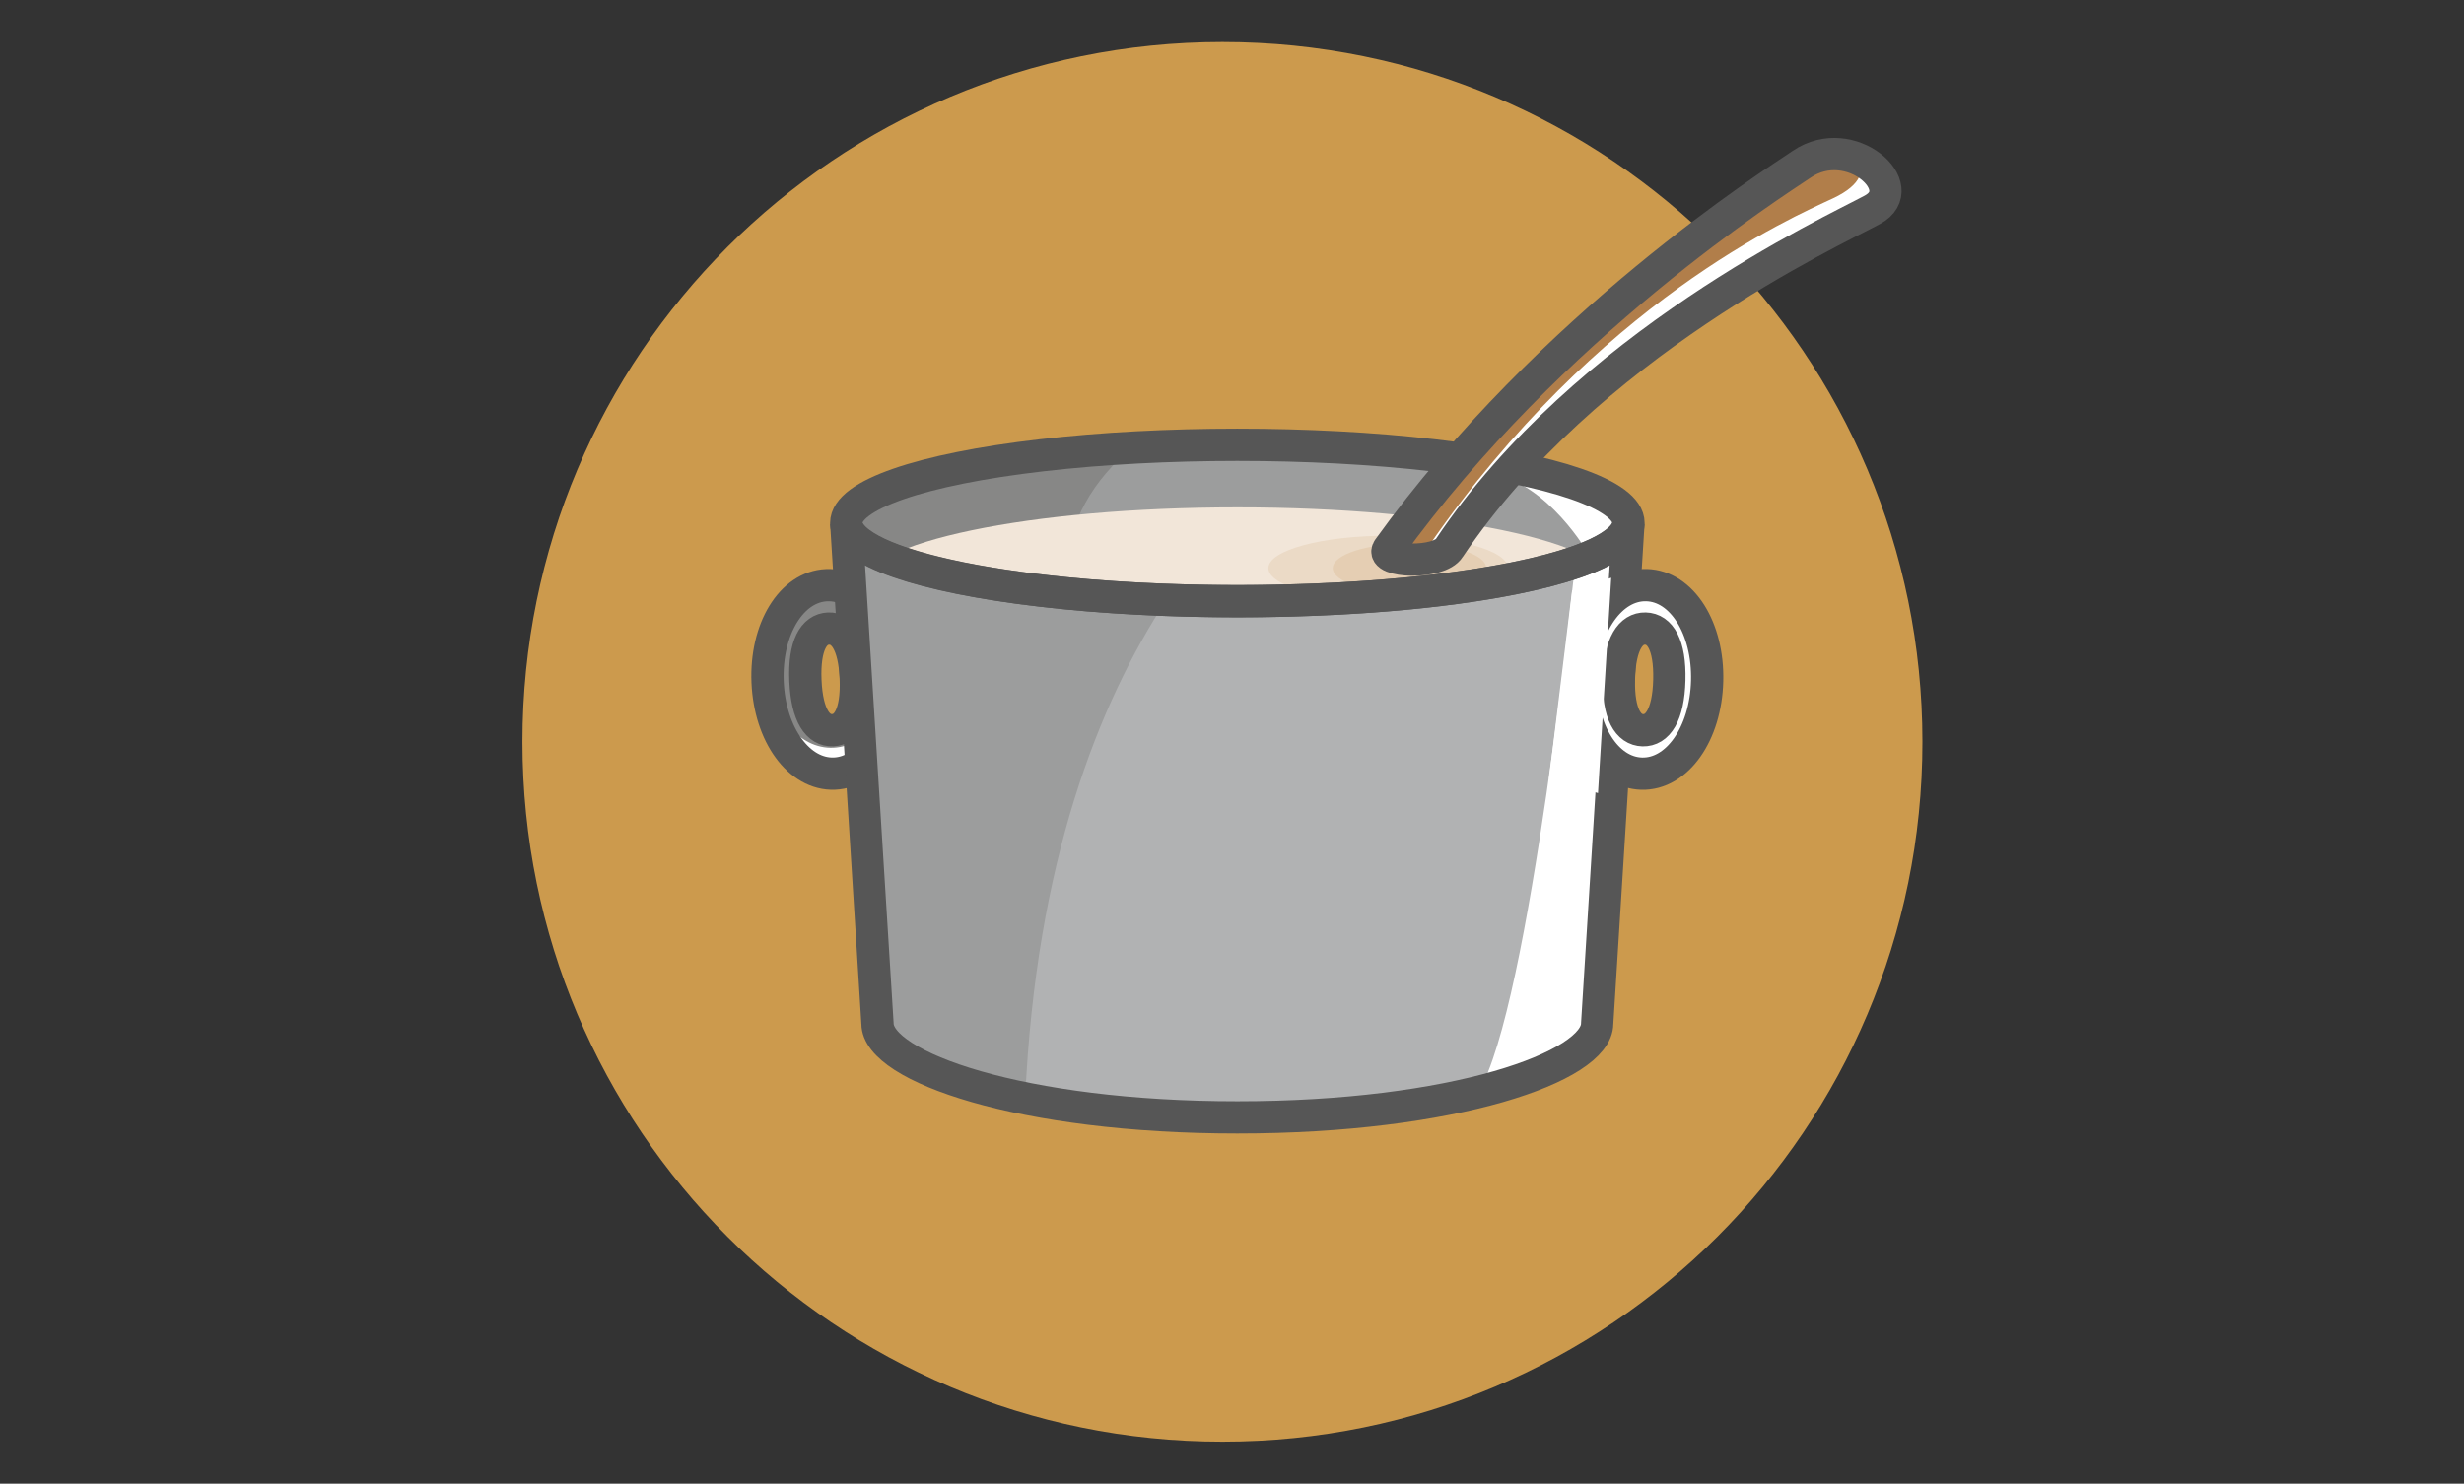 <?xml version="1.0" encoding="utf-8"?>
<!-- Generator: Adobe Illustrator 16.0.0, SVG Export Plug-In . SVG Version: 6.00 Build 0)  -->
<!DOCTYPE svg PUBLIC "-//W3C//DTD SVG 1.1//EN" "http://www.w3.org/Graphics/SVG/1.1/DTD/svg11.dtd">
<svg version="1.1" id="Ebene_1" xmlns="http://www.w3.org/2000/svg" xmlns:xlink="http://www.w3.org/1999/xlink" x="0px" y="0px"
	 width="176px" height="106px" viewBox="0 0 176 106" enable-background="new 0 0 176 106" xml:space="preserve">
<rect x="0" y="0" width="176" height="106" fill="#333333" stroke="none"/>
<path fill="#CC9A4D" d="M137.316,53c0-27.614-22.385-50-50-50c-27.614,0-50,22.386-50,50c0,27.613,22.386,50,50,50
	C114.932,103,137.316,80.613,137.316,53"/>
<path fill="#FFFFFF" d="M59.177,44.909c-1.039,0.043-1.753,1.167-1.647,3.706c0.105,2.536,0.909,3.598,1.948,3.555
	c1.037-0.043,1.752-1.168,1.646-3.704C61.02,45.928,60.214,44.867,59.177,44.909 M59.605,55.271
	c-2.521,0.104-4.619-2.771-4.776-6.546c-0.155-3.774,1.697-6.813,4.219-6.918c2.522-0.104,4.619,2.771,4.775,6.546
	S62.127,55.166,59.605,55.271"/>
<path fill="#FFFFFF" d="M116.32,37.365c0,3.086-12.508,5.587-27.938,5.587s-27.938-2.501-27.938-5.587s12.508-5.588,27.938-5.588
	S116.32,34.279,116.32,37.365"/>
<path fill="#878786" d="M60.991,48.785c0,1.412-1.158,3.432-1.51,3.432c-0.353,0-1.947-2.02-1.947-3.432
	c0-1.413,1.595-3.868,1.947-3.868C59.833,44.917,60.991,47.372,60.991,48.785 M63.648,47.565c-0.131-3.136-2.19-5.596-4.602-5.497
	c-2.411,0.1-4.26,2.723-4.131,5.858c0.131,3.135,2.19,5.597,4.602,5.495C61.929,53.322,63.777,50.7,63.648,47.565"/>
<path fill="#9C9D9D" d="M107.337,34.032c-3.844-1.26-11.66-1.832-17.591-2.006c-15.424-0.453-29.66,1.362-29.66,4.817
	c0,3.455,13.613,5.714,29.028,6.497c8.352,0.425,19.987-2.195,24.548-3.429C113.662,39.911,111.18,35.292,107.337,34.032"/>
<path fill="#878786" d="M76.28,40.591c0-3.25,1.746-6.261,4.72-8.747c-11.495,0.351-20.556,2.061-20.556,4.817
	c0,2.418,6.673,4.25,15.96,5.399C76.324,41.578,76.28,41.087,76.28,40.591"/>
<path fill="none" stroke="#565656" stroke-width="2.304" stroke-miterlimit="10" d="M59.177,44.909
	c-1.039,0.043-1.753,1.167-1.647,3.706c0.105,2.536,0.909,3.598,1.948,3.555c1.037-0.043,1.752-1.168,1.646-3.704
	C61.02,45.928,60.214,44.867,59.177,44.909z M59.605,55.271c-2.521,0.104-4.619-2.771-4.776-6.546
	c-0.155-3.774,1.697-6.813,4.219-6.918c2.522-0.104,4.619,2.771,4.775,6.546S62.127,55.166,59.605,55.271z"/>
<path fill="#F2E6D9" d="M115.204,41.834c0,3.086-12.008,5.588-26.821,5.588c-14.812,0-26.821-2.501-26.821-5.588
	c0-3.086,12.009-5.587,26.821-5.587C103.196,36.247,115.204,38.749,115.204,41.834"/>
<path fill="#FFFFFF" d="M88.383,42.952c-15.43,0-27.743-2.501-27.938-5.587l2.233,35.76c0,3.086,10.274,6.705,25.704,6.705
	s25.703-3.619,25.703-6.705l2.234-35.76C116.13,40.5,103.812,42.952,88.383,42.952"/>
<path fill="#EBDAC6" d="M107.714,40.591c0,1.28-3.83,2.317-8.558,2.317c-4.727,0-8.558-1.038-8.558-2.317
	c0-1.28,3.831-2.318,8.558-2.318C103.884,38.273,107.714,39.311,107.714,40.591"/>
<path fill="#E5CEB3" d="M106.151,40.59c-0.043,0.96-2.603,1.718-5.478,1.761c-3.024,0.044-5.477-0.789-5.477-1.761
	c0-0.972,2.452-1.761,5.477-1.761C103.699,38.83,106.193,39.62,106.151,40.59"/>
<path fill="#B1B2B3" d="M88.383,42.952c-15.43,0-27.743-2.501-27.938-5.587l2.233,35.76c0,3.086,10.274,6.705,25.704,6.705
	c13.747,0,17.214-1.816,17.214-1.816c3.695-5.987,6.968-38.179,6.919-37.839C112.469,40.514,95.953,42.952,88.383,42.952"/>
<path fill="#878786" d="M116.075,41.292c-1.837,0.961-2.841,3.821-2.841,7.302c0,2.896,0.606,5.375,1.968,6.676L116.075,41.292z"/>
<path fill="#9C9D9D" d="M60.444,37.365l2.234,35.76c0,1.905,3.921,4.013,10.549,5.349c0.765-16.94,5.264-28.252,10.089-35.615
	C70.342,42.381,60.618,40.104,60.444,37.365"/>
<ellipse fill="none" stroke="#565656" stroke-width="2.304" stroke-miterlimit="10" cx="88.383" cy="37.365" rx="27.938" ry="5.587"/>
<path fill="#FFFFFF" d="M133.742,14.986c2.906-1.577-1.577-5.618-5.046-3.254c-1.837,1.25-17.919,11.385-29.529,27.489
	c-0.645,0.931,3.627,1.128,4.365-0.087C113.29,24.595,130.834,16.562,133.742,14.986"/>
<path fill="#B17E4A" d="M130.926,14.172c4.238-1.983,0.779-4.558-2.229-2.441c-1.817,1.278-17.919,11.386-29.529,27.489
	c-0.309,0.445,0.308,0.713,1.113,0.758c1.789,0.1,1.406-0.359,1.79-0.994C114.17,21.514,127.93,15.574,130.926,14.172"/>
<path fill="none" stroke="#565656" stroke-width="0.922" stroke-miterlimit="10" d="M133.742,14.986
	c2.906-1.577-1.577-5.618-5.046-3.254c-1.837,1.25-17.919,11.385-29.529,27.489c-0.645,0.931,3.627,1.128,4.365-0.087
	C113.29,24.595,130.834,16.562,133.742,14.986z"/>
<path fill="none" stroke="#565656" stroke-width="2.304" stroke-miterlimit="10" d="M88.383,42.952
	c-15.43,0-27.743-2.501-27.938-5.587l2.233,35.76c0,3.087,10.274,6.705,25.704,6.705s25.703-3.618,25.703-6.705l2.234-35.76
	C116.13,40.5,103.812,42.952,88.383,42.952z M133.742,14.986c2.906-1.577-1.577-5.618-5.046-3.254
	c-1.837,1.25-17.919,11.385-29.529,27.489c-0.645,0.931,3.627,1.128,4.365-0.087C113.29,24.595,130.834,16.562,133.742,14.986z"/>
<path fill="#FFFFFF" d="M117.552,44.104c-1.04-0.026-2.249,1.841-2.313,4.38c-0.064,2.539,1.048,4.465,2.087,4.492
	s2.249-1.841,2.314-4.38C119.704,46.057,118.591,44.129,117.552,44.104 M117.268,55.274c-2.523-0.063-4.425-3.073-4.328-6.85
	c0.096-3.776,2.147-6.685,4.671-6.62c2.523,0.064,4.424,3.073,4.327,6.851C121.842,52.431,119.79,55.339,117.268,55.274"/>
<path fill="none" stroke="#565656" stroke-width="2.304" stroke-miterlimit="10" d="M117.531,44.908
	c-1.039-0.026-1.826,1.047-1.892,3.586c-0.064,2.539,0.668,3.65,1.706,3.678c1.04,0.026,1.826-1.047,1.892-3.586
	C119.302,46.047,118.57,44.934,117.531,44.908z M117.268,55.274c-2.523-0.063-4.425-3.073-4.328-6.85
	c0.096-3.776,2.147-6.685,4.671-6.62c2.523,0.064,4.424,3.073,4.327,6.851C121.842,52.431,119.79,55.339,117.268,55.274z"/>
<polygon fill="#FFFFFF" points="110.643,55.633 114.142,56.662 115.088,41.277 112.291,42.19 "/>
</svg>
